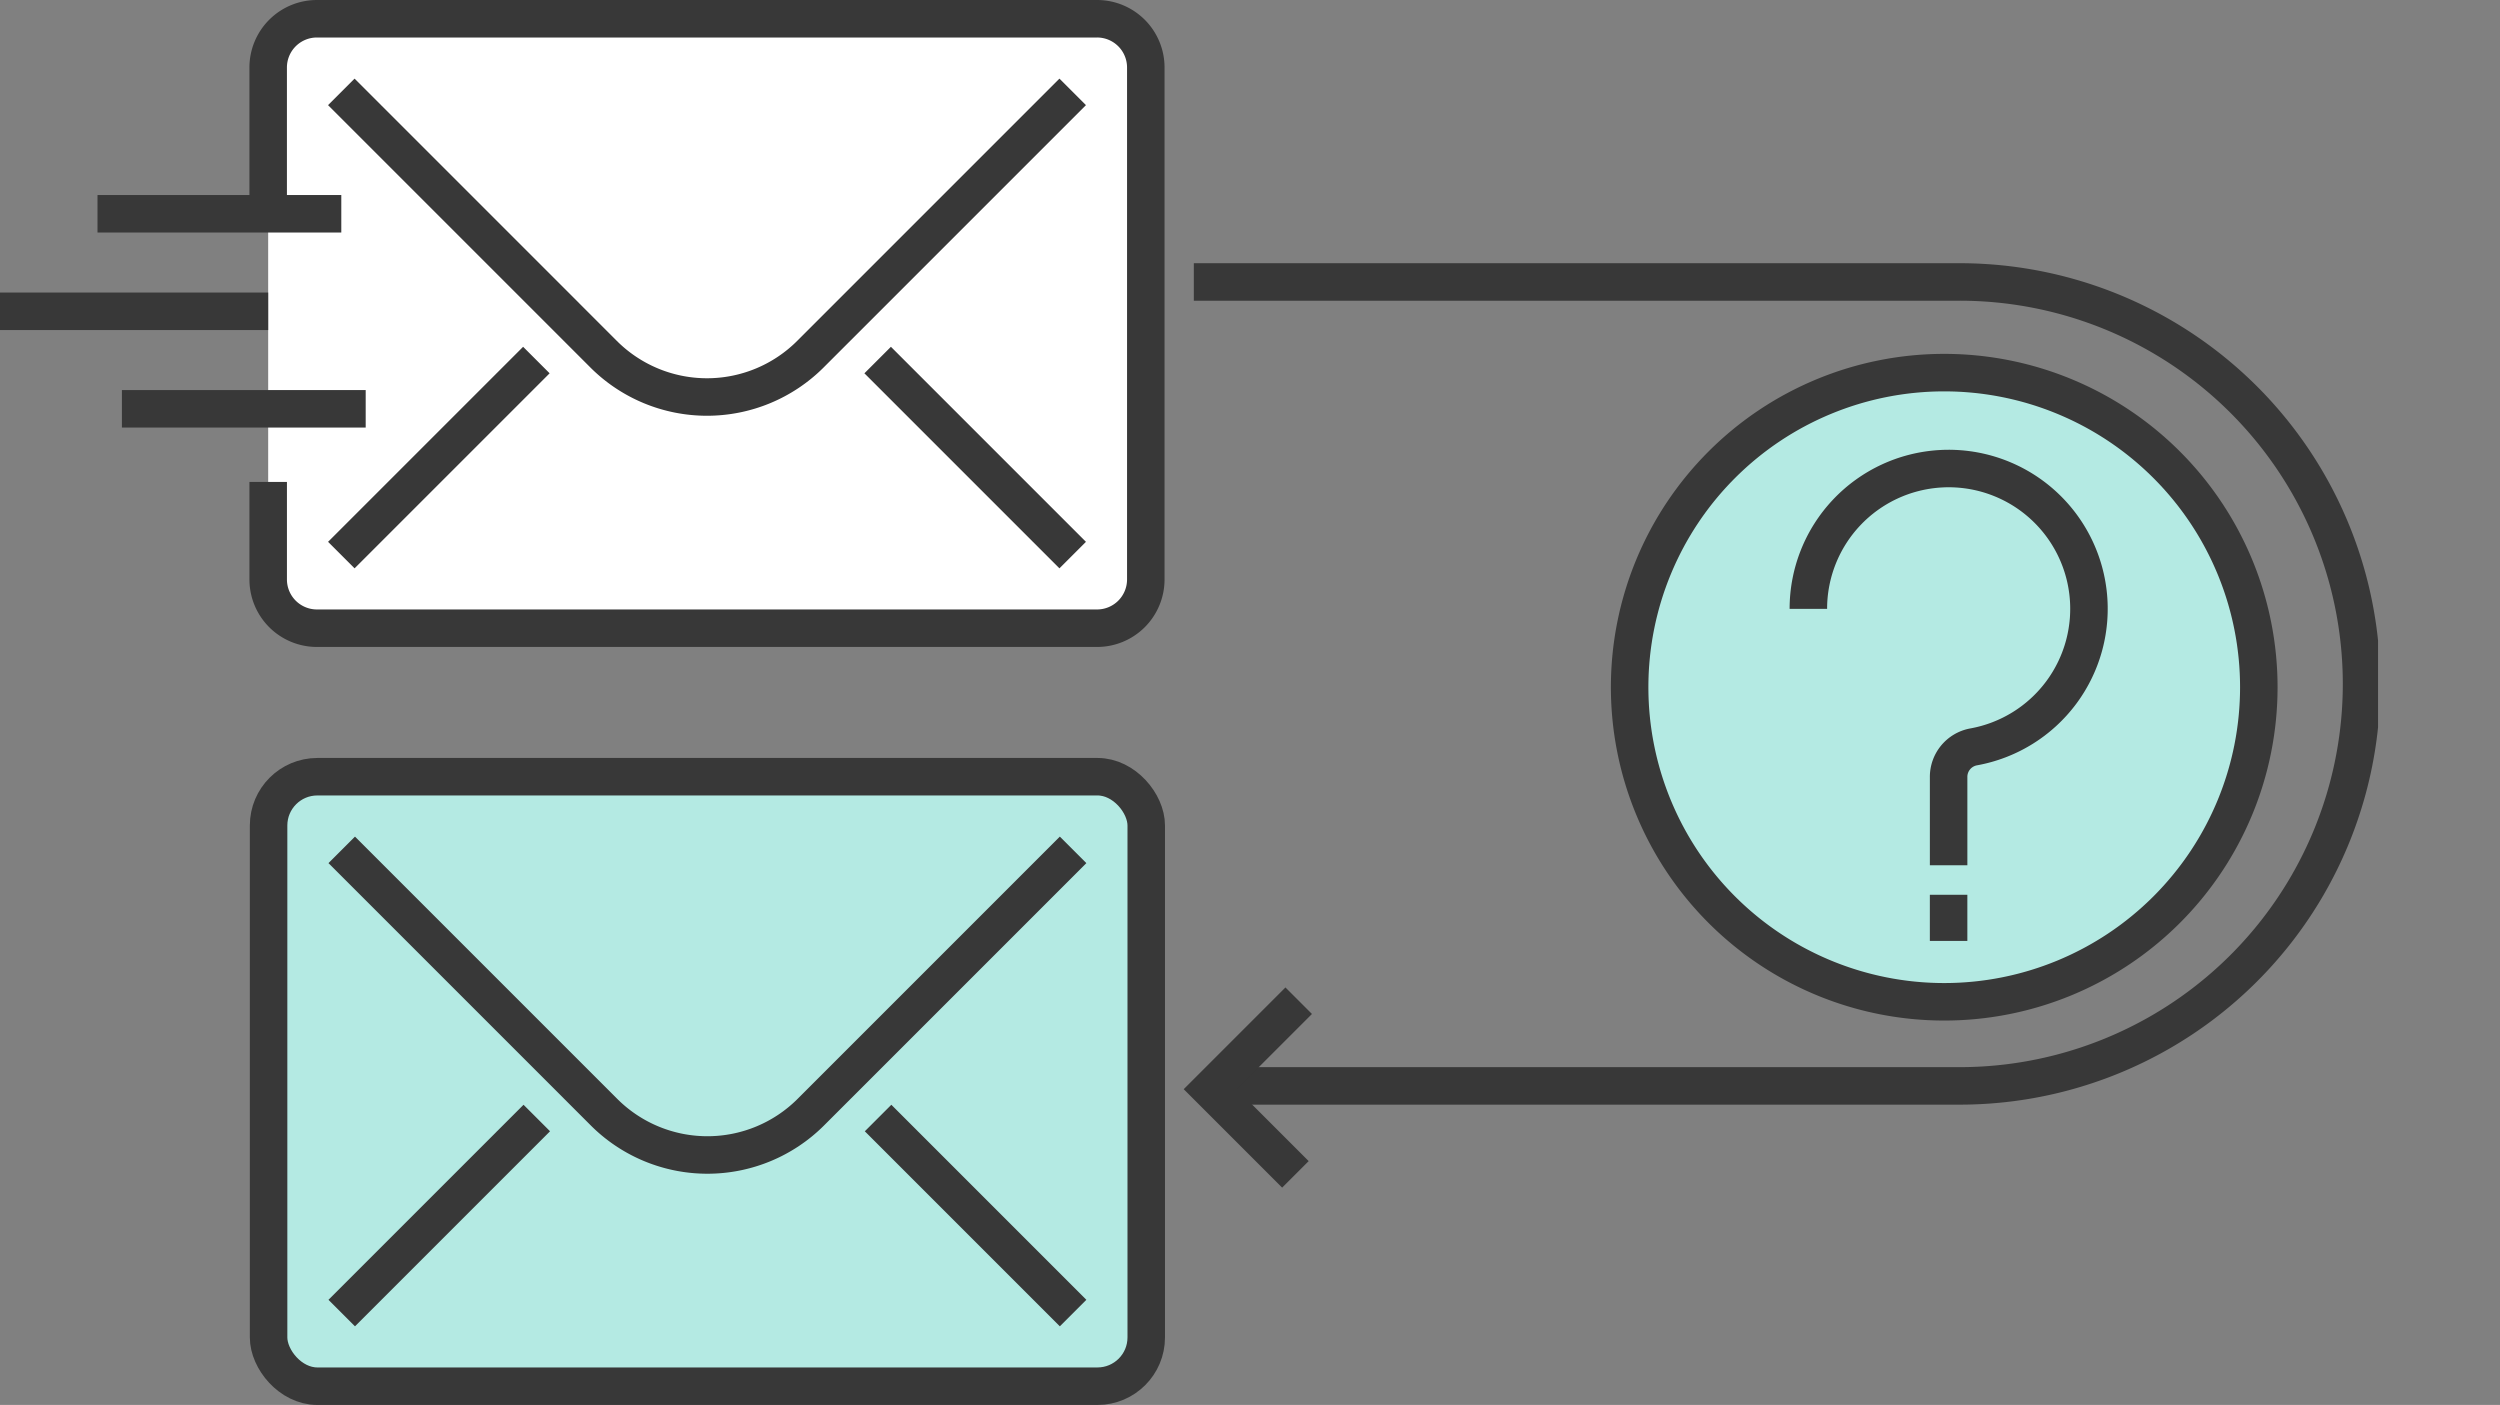 <svg xmlns="http://www.w3.org/2000/svg" xmlns:xlink="http://www.w3.org/1999/xlink" width="200" height="112.396"
    viewBox="0 0 200 112.396">
    <rect x="0" y="0" width="200" height="112.396" fill="#808080" stroke="none"/>
    <defs>
        <clipPath id="a">
            <rect width="190.245" height="112.396" transform="translate(0 0)" fill="none" />
        </clipPath>
    </defs>
    <g clip-path="url(#a)">
        <path d="M180.705,54.977A25.167,25.167,0,1,1,155.538,29.81a25.167,25.167,0,0,1,25.167,25.167" fill="#b4eae3" />
        <path d="M180.705,54.977A25.167,25.167,0,1,1,155.538,29.81,25.167,25.167,0,0,1,180.705,54.977Z" fill="none"
            stroke="#383838" stroke-miterlimit="10" stroke-width="3" />
        <path
            d="M21.454,17.1V5.4a3.9,3.9,0,0,1,3.9-3.9h62.41a3.9,3.9,0,0,1,3.9,3.9V46.357a3.9,3.9,0,0,1-3.9,3.9H25.355a3.9,3.9,0,0,1-3.9-3.9v-7.8"
            fill="#fff" />
        <path
            d="M21.454,17.1V5.4a3.9,3.9,0,0,1,3.9-3.9h62.41a3.9,3.9,0,0,1,3.9,3.9V46.357a3.9,3.9,0,0,1-3.9,3.9H25.355a3.9,3.9,0,0,1-3.9-3.9v-7.8"
            fill="none" stroke="#383838" stroke-miterlimit="10" stroke-width="3" />
        <path d="M85.815,7.351,64.834,28.332a11.7,11.7,0,0,1-16.549,0L27.305,7.351" fill="none" stroke="#383838"
            stroke-miterlimit="10" stroke-width="3" />
        <line y1="15.603" x2="15.603" transform="translate(27.305 28.804)" fill="none" stroke="#383838"
            stroke-miterlimit="10" stroke-width="3" />
        <line x1="15.603" y1="15.603" transform="translate(70.212 28.804)" fill="none" stroke="#383838"
            stroke-miterlimit="10" stroke-width="3" />
        <line x2="19.503" transform="translate(7.801 17.102)" fill="none" stroke="#383838" stroke-miterlimit="10"
            stroke-width="3" />
        <line x2="21.454" transform="translate(0 24.904)" fill="none" stroke="#383838" stroke-miterlimit="10"
            stroke-width="3" />
        <line x2="19.503" transform="translate(9.752 32.705)" fill="none" stroke="#383838" stroke-miterlimit="10"
            stroke-width="3" />
        <rect width="70.212" height="48.759" rx="3.901" transform="translate(21.487 62.137)" fill="#b4eae3" />
        <rect width="70.212" height="48.759" rx="3.901" transform="translate(21.487 62.137)" fill="none"
            stroke="#383838" stroke-miterlimit="10" stroke-width="3" />
        <path d="M27.338,67.989,48.319,88.97a11.7,11.7,0,0,0,16.549,0l20.98-20.981" fill="none" stroke="#383838"
            stroke-miterlimit="10" stroke-width="3" />
        <line x1="15.603" y1="15.603" transform="translate(70.245 89.442)" fill="none" stroke="#383838"
            stroke-miterlimit="10" stroke-width="3" />
        <line y1="15.603" x2="15.603" transform="translate(27.338 89.442)" fill="none" stroke="#383838"
            stroke-miterlimit="10" stroke-width="3" />
        <path d="M95.506,22.557h61.081a32.158,32.158,0,1,1,0,64.315H97.254" fill="none" stroke="#383838"
            stroke-miterlimit="10" stroke-width="3" />
        <path d="M144.669,48.709a11.224,11.224,0,1,1,13.193,11.047,2.439,2.439,0,0,0-1.973,2.42V69.22" fill="none"
            stroke="#383838" stroke-miterlimit="10" stroke-width="3" />
        <line y2="3.691" transform="translate(155.888 71.582)" fill="none" stroke="#383838" stroke-miterlimit="10"
            stroke-width="3" />
        <path d="M103.895,80.056l-7.078,7.078,6.816,6.816" fill="none" stroke="#383838" stroke-miterlimit="10"
            stroke-width="3" />
    </g>
</svg>